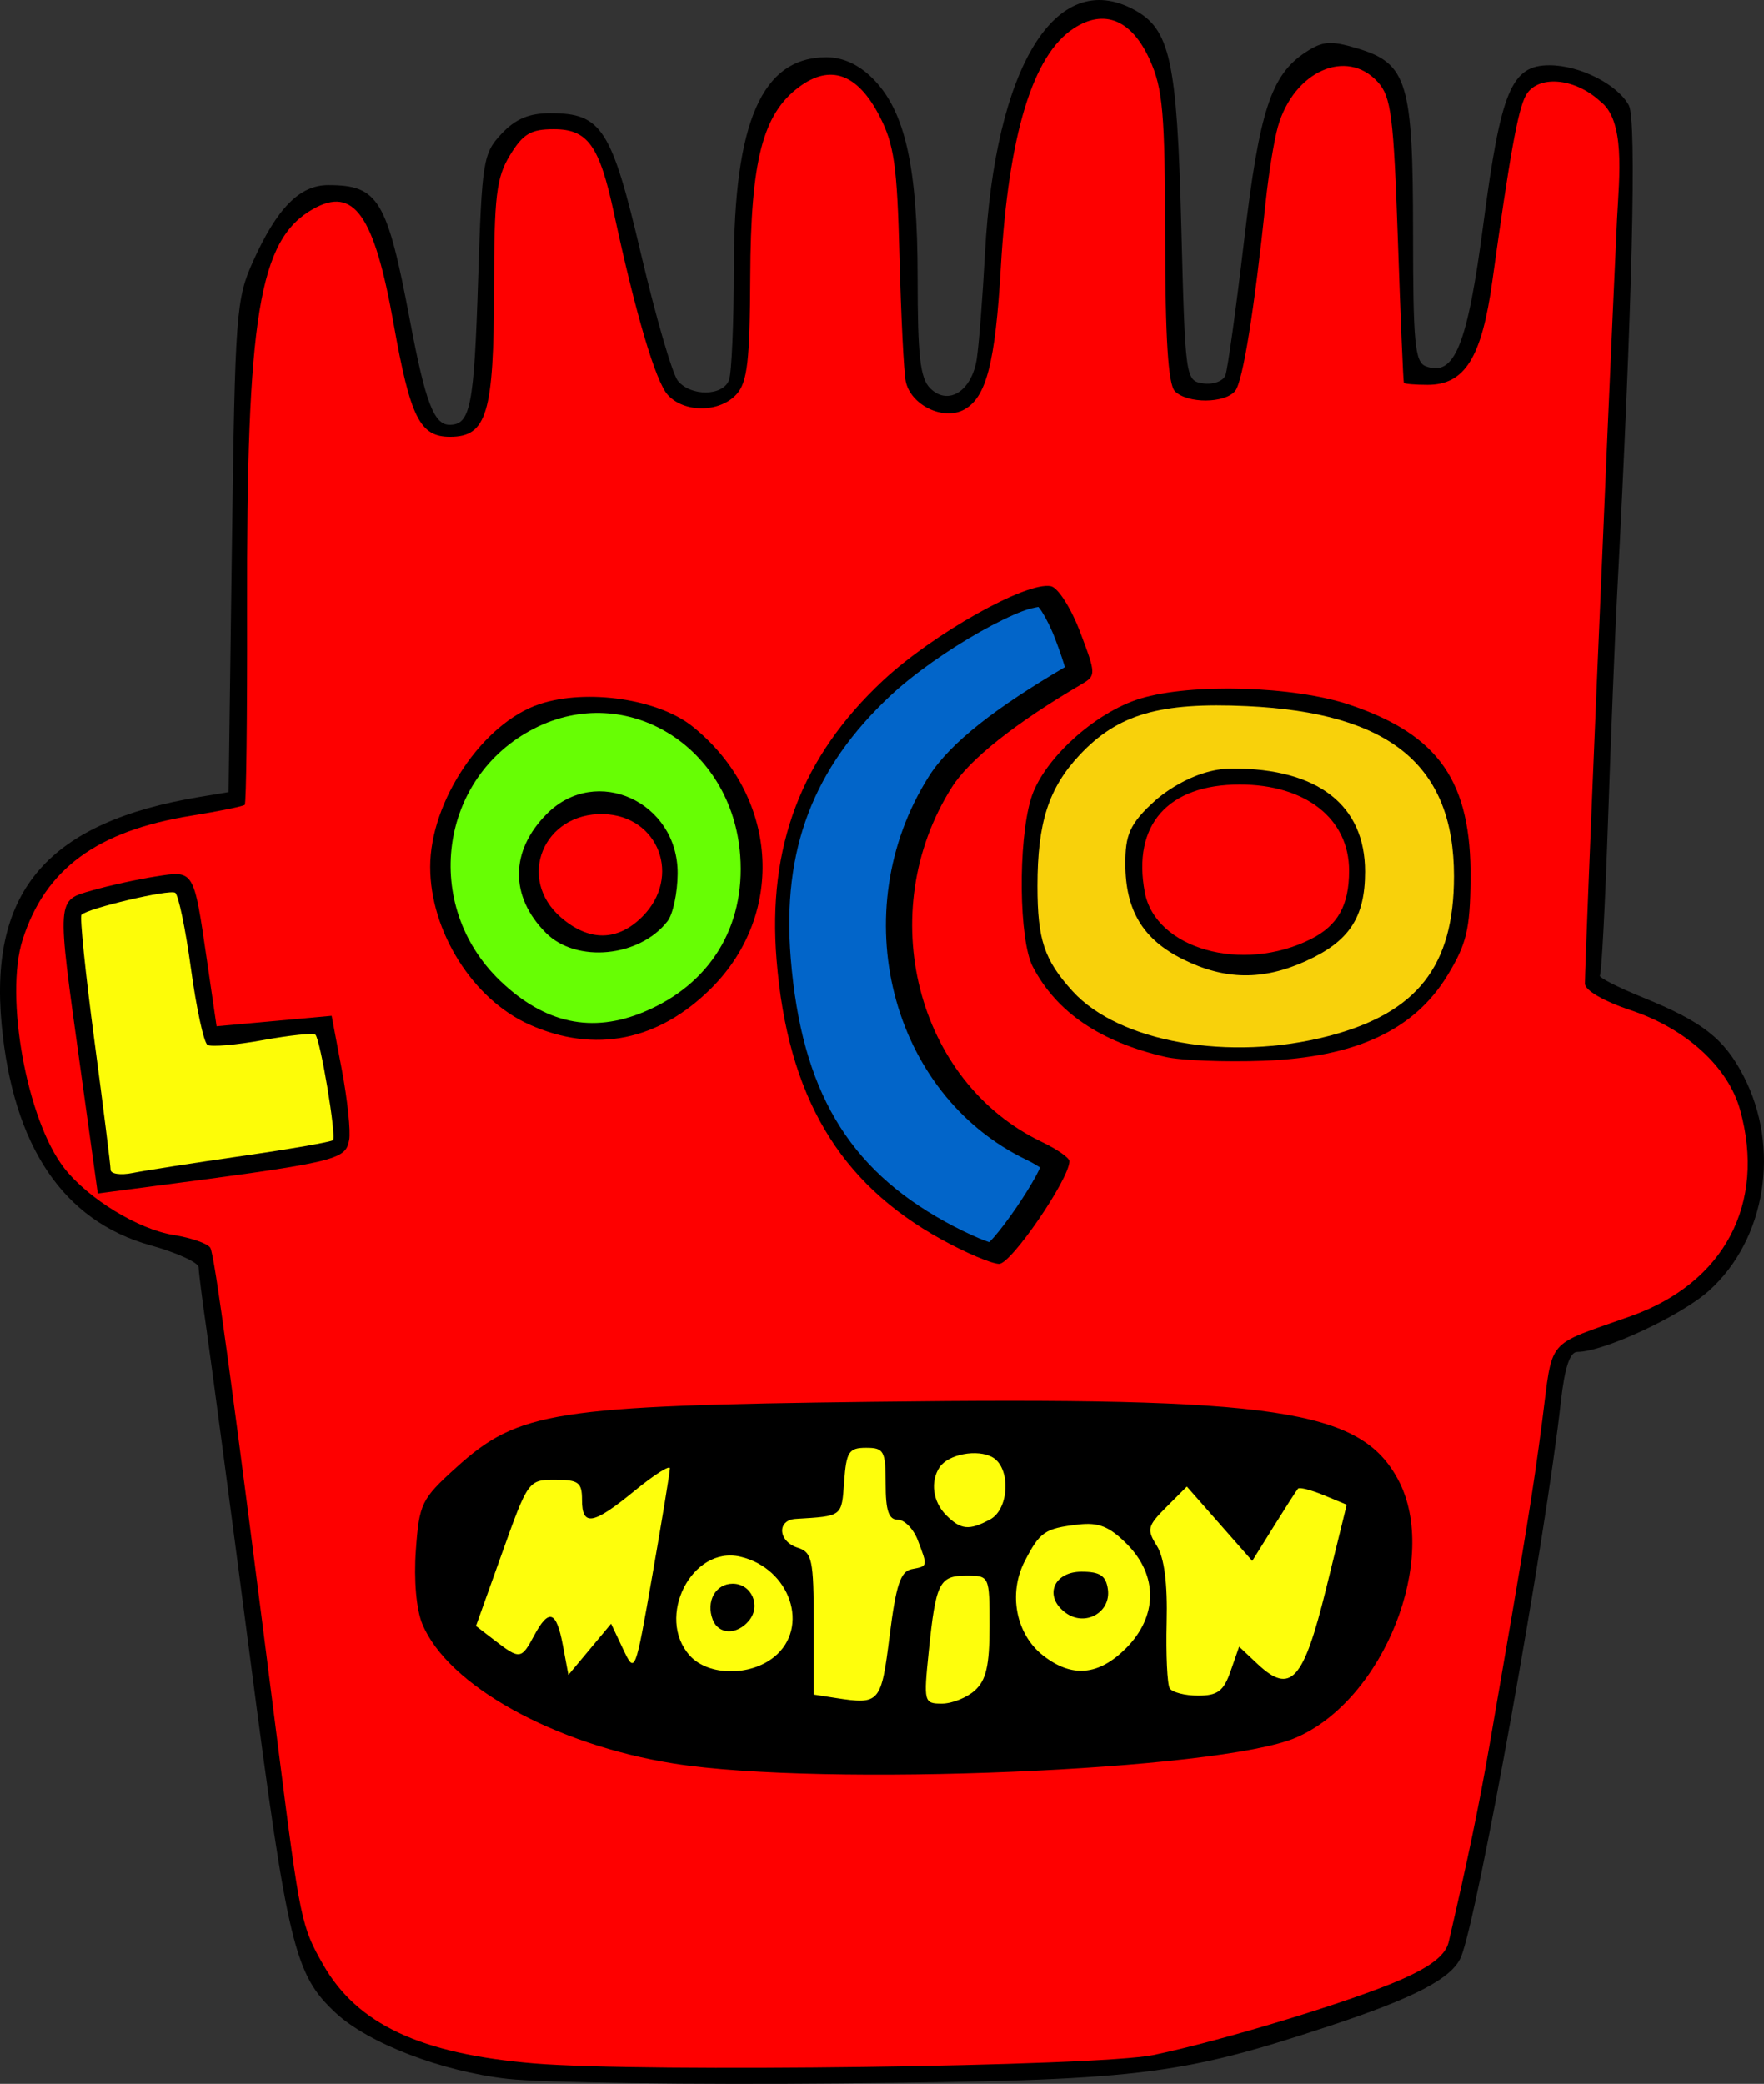 <?xml version="1.0" encoding="UTF-8" standalone="no"?>
<!-- Created with Inkscape (http://www.inkscape.org/) -->
<svg xmlns:dc="http://purl.org/dc/elements/1.1/" xmlns:cc="http://creativecommons.org/ns#" xmlns:rdf="http://www.w3.org/1999/02/22-rdf-syntax-ns#" xmlns:svg="http://www.w3.org/2000/svg" xmlns="http://www.w3.org/2000/svg" xmlns:sodipodi="http://sodipodi.sourceforge.net/DTD/sodipodi-0.dtd" xmlns:inkscape="http://www.inkscape.org/namespaces/inkscape" width="355.95mm" height="420.423mm" viewBox="0 0 1261.241 1489.687" id="svg2" version="1.1" inkscape:version="0.91 r13725" sodipodi:docname="Locomotion logo.svg" inkscape:export-filename="C:\Users\Lamont\Toonzai on GMTV 4Kids.png" inkscape:export-xdpi="90" inkscape:export-ydpi="90">
  <rect x="0" y="0" width="1261.241" height="1489.687" fill="#333333" stroke="none"/>
  <defs id="defs4">
    <clipPath id="clipPath6063" clipPathUnits="userSpaceOnUse">
      <path id="path6065" d="m 45.468,358.371 0,-245.079 493.686,0 0,245.079 -493.686,0" inkscape:connector-curvature="0"/>
    </clipPath>
    <clipPath id="clipPath6071" clipPathUnits="userSpaceOnUse">
      <path id="path6073" d="m 45.468,358.371 493.686,0 0,-245.079 -493.686,0 0,245.079" inkscape:connector-curvature="0"/>
    </clipPath>
    <clipPath clipPathUnits="userSpaceOnUse" id="clipPath6063-3">
      <path inkscape:connector-curvature="0" d="m 45.468,358.371 0,-245.079 493.686,0 0,245.079 -493.686,0" id="path6065-6"/>
    </clipPath>
    <clipPath clipPathUnits="userSpaceOnUse" id="clipPath6071-1">
      <path inkscape:connector-curvature="0" d="m 45.468,358.371 493.686,0 0,-245.079 -493.686,0 0,245.079" id="path6073-2"/>
    </clipPath>
  </defs>
  <sodipodi:namedview id="base" pagecolor="#ffffff" bordercolor="#666666" borderopacity="1.0" inkscape:pageopacity="0.0" inkscape:pageshadow="2" inkscape:zoom="0.31608405" inkscape:cx="1114.8445" inkscape:cy="769.87421" inkscape:document-units="px" inkscape:current-layer="layer1" showgrid="false" fit-margin-top="0" fit-margin-left="0" fit-margin-right="0" fit-margin-bottom="0" inkscape:window-width="1366" inkscape:window-height="705" inkscape:window-x="-8" inkscape:window-y="-8" inkscape:window-maximized="1" showguides="true" inkscape:guide-bbox="true"/>
  <g inkscape:label="Layer 1" inkscape:groupmode="layer" id="layer1" transform="translate(-996.332,39.835)">
    <g clip-path="none" id="g6323" transform="matrix(1.25,0,0,-1.25,-48.245,1298.406)"/>
    <g clip-path="none" id="g6323-2" transform="matrix(1.25,0,0,-1.25,-247.696,3479.054)"/>
    <path style="fill:#000000" d="m 1359.21,1446.303 c -47.206,-5.323 -99.598,-25.457 -122.971,-47.258 -29.324,-27.352 -34.132,-47.297 -60.983,-252.97 -14.228,-108.988 -28.33,-215.166 -31.337,-235.951 -3.007,-20.785 -5.518,-40.583 -5.58,-43.996 -0.062,-3.413 -15.554,-10.498 -34.425,-15.744 -62.293,-17.319 -98.336,-70.807 -106.435,-157.95 -8.9,-95.765 33.6,-144.582 141.525,-162.561 l 20.773,-3.46 2.362,-175.544 c 2.248,-167.081 2.982,-176.918 15.213,-204.039 17.118,-37.954 33.302,-54.346 53.657,-54.346 35.919,0 42.107,10.274 58.494,97.124 10.968,58.129 17.103,74.271 28.229,74.271 14.988,0 17.56,-13.054 20.456,-103.818 2.71,-84.945 3.567,-90.29 16.707,-104.266 10.063,-10.703 19.654,-14.731 35.075,-14.731 36.591,0 43.623,10.998 64.849,101.425 10.512,44.786 22.308,85.278 26.213,89.983 9.346,11.262 32.12,10.96 36.511,-0.483 1.907,-4.97 3.468,-40.867 3.468,-79.77 0,-105.086 20.172,-151.147 66.194,-151.147 11.776,0 23.129,5.183 33.022,15.076 23.229,23.229 32.187,62.935 32.187,142.665 0,55.954 1.796,71.766 8.967,78.936 12.829,12.83 29.828,2.083 33.335,-21.074 1.541,-10.174 4.184,-44.208 5.873,-75.63 7.159,-133.15 50.471,-204.014 106.398,-174.083 25.992,13.91 30.893,36.161 33.94,154.087 2.849,110.257 3.012,111.426 15.759,113.236 7.084,1.006 14.192,-1.59 15.796,-5.768 1.603,-4.178 7.606,-47.422 13.339,-96.097 10.982,-93.244 19.312,-118.762 44.061,-134.978 12.216,-8.004 17.876,-8.416 36.983,-2.691 35.663,10.685 39.767,24.297 39.767,131.906 0,78.543 1.312,92.378 9.046,95.345 20.642,7.921 29.827,-14.822 41.315,-102.295 12.453,-94.826 20.015,-112.923 47.179,-112.923 21.691,0 48.757,13.693 56.81,28.742 5.65,10.557 2.451,142.708 -8.501,351.185 -1.486,28.28 -4.368,100.266 -6.405,159.969 -2.037,59.703 -4.655,109.597 -5.817,110.876 -1.162,1.279 12.635,8.319 30.659,15.644 42.799,17.395 58.132,29.34 72.025,56.111 26.57,51.199 16.104,116.702 -24.509,153.394 -19.934,18.009 -75.571,43.902 -94.335,43.902 -5.328,0 -9.053,11.299 -11.773,35.707 -10.903,97.867 -59.624,368.672 -71.396,396.834 -6.394,15.296 -33.243,29.305 -95.534,49.843 -106.559,35.134 -136.198,38.595 -347.258,40.549 -106.837,0.989 -214.354,-0.468 -238.928,-3.239 z" id="path4853" inkscape:connector-curvature="0" inkscape:export-xdpi="69.719337" inkscape:export-ydpi="69.719337"/>
    <path style="fill:#fe0000;fill-opacity:1" d="m 1820.952,1429.275 c 49.923,-10.391 142.415,-38.596 177.614,-54.162 21.36,-9.447 31.415,-17.459 33.568,-26.749 13.992,-60.394 21.725,-97.666 29.146,-140.48 26.375,-152.162 30.965,-180.369 37.608,-231.089 8.065,-61.58 1.427,-53.672 63.653,-75.836 66.638,-23.736 96.599,-80.309 78.001,-147.282 -8.52,-30.678 -38.435,-58.043 -77.798,-71.164 -19.783,-6.594 -33.252,-14.375 -33.212,-19.187 0.173,-20.631 15.372,-382.463 22.96,-546.577 1.683,-31.327 6.003,-70.871 -12.158,-84.27 -18.35,-17.006 -45.098,-18.948 -53.173,-3.861 -5.601,10.465 -11.395,42.675 -23.823,132.423 -7.602,54.897 -19.674,74.271 -46.277,74.271 -8.879,0 -16.524,-0.643 -16.988,-1.428 -0.465,-0.786 -2.393,-46.799 -4.285,-102.253 -3.009,-88.191 -4.804,-102.33 -14.324,-112.835 -22.299,-24.609 -60.063,-7.779 -71.423,31.83 -2.698,9.408 -6.634,33.6 -8.746,53.762 -8.122,77.511 -16.309,128.347 -21.777,135.21 -7.24,9.088 -34.16,9.266 -43.141,0.286 -4.816,-4.816 -6.893,-37.538 -6.981,-109.979 -0.109,-89.194 -1.602,-106.375 -11.057,-127.202 -12.966,-28.562 -32.548,-36.548 -54.442,-22.202 -29.203,19.135 -46.494,75.921 -51.995,170.768 -3.975,68.534 -10.379,93.247 -26.382,101.812 -14.898,7.973 -38.055,-3.296 -41.596,-20.243 -1.357,-6.494 -3.362,-46.514 -4.457,-88.935 -1.702,-65.968 -3.813,-80.628 -14.588,-101.318 -15.573,-29.902 -35.026,-36.783 -57.233,-20.243 -26.01,19.372 -34.55,52.504 -34.899,135.394 -0.254,60.372 -2.033,75.725 -9.766,84.27 -11.981,13.238 -37.457,13.471 -49.238,0.45 -8.706,-9.622 -22.968,-57.819 -38.463,-129.975 -10.395,-48.41 -18.701,-59.988 -43.033,-59.988 -16.375,0 -21.976,3.326 -31.269,18.568 -9.793,16.061 -11.335,28.979 -11.427,95.696 -0.122,88.944 -5.106,105.694 -31.451,105.694 -21.569,0 -28.427,-13.734 -40.335,-80.774 -13.836,-77.894 -28.394,-98.612 -57.654,-82.052 -38.673,21.888 -47.575,76.218 -47.132,287.66 0.157,74.944 -0.593,137.139 -1.667,138.213 -1.074,1.074 -18.223,4.573 -38.11,7.775 -67.516,10.873 -104.475,37.998 -120.7,88.584 -13.06,40.719 3.06,129.197 29.762,163.349 17.121,21.898 52.867,43.749 78.197,47.799 12.553,2.007 24.345,6.111 26.204,9.119 3.044,4.926 15.394,95.845 48.918,360.145 15.273,120.406 16.271,125.184 31.86,152.454 24.335,42.571 69.586,63.746 150.739,70.541 78.376,6.562 403.609,2.164 442.772,-5.988 z" id="path4851" inkscape:connector-curvature="0" sodipodi:nodetypes="sscsssssscccsssssssssssssscsssssssssssssscsssssssss" inkscape:export-xdpi="69.719337" inkscape:export-ydpi="69.719337"/>
    <path style="fill:#000000" d="m 1478.161,1220.839 c -85.513,-13.582 -161.676,-55.826 -179.879,-99.772 -4.311,-10.406 -6.155,-31.428 -4.62,-52.652 2.422,-33.492 3.929,-36.573 28.957,-59.233 44.31,-40.116 69.59,-44.09 298.371,-46.902 288.456,-3.545 347.968,5.287 374.968,55.651 30.009,55.976 -10.23,157.45 -73.136,184.435 -54.84,23.524 -338.627,35.314 -444.662,18.473 z" id="path4849" inkscape:connector-curvature="0" inkscape:export-xdpi="69.719337" inkscape:export-ydpi="69.719337"/>
    <path style="fill:#000000" d="m 1669.595,846.262 c -73.457,-40.485 -110.039,-102.41 -117.999,-199.747 -6.636,-81.141 17.79,-145.345 76.016,-199.813 35.784,-33.474 102.481,-70.979 120.062,-67.513 5.104,1.006 14.409,15.575 20.947,32.792 11.361,29.922 11.404,31.192 1.257,37.136 -47.611,27.89 -80.472,53.982 -93.022,73.862 -56.346,89.257 -25.528,210.635 64.363,253.501 10.86,5.179 19.745,11.373 19.745,13.764 0,12.613 -41.691,73.507 -50.264,73.416 -5.348,-0.057 -23.845,-7.886 -41.104,-17.398 z" id="path4829" inkscape:connector-curvature="0" inkscape:export-xdpi="69.719337" inkscape:export-ydpi="69.719337"/>
    <path style="fill:#000000" d="m 1053.666,722.794 c -16.943,-122.057 -17.179,-118.706 8.861,-126.167 11.783,-3.376 32.011,-7.808 44.95,-9.849 27.842,-4.391 27.273,-5.317 36.83,60.042 l 6.87,46.986 41.141,-3.728 41.141,-3.728 7.329,38.84 c 4.031,21.362 6.367,43.835 5.191,49.94 -2.806,14.572 -8.056,15.76 -153.75,34.777 l -26,3.394 -12.564,-90.507 z" id="path4827" inkscape:connector-curvature="0" inkscape:export-xdpi="69.719337" inkscape:export-ydpi="69.719337"/>
    <path style="fill:#fdfc08;fill-opacity:1" d="m 1169.46,786.505 c 34.461,-4.958 63.682,-10.039 64.935,-11.293 2.608,-2.608 -8.938,-71.79 -12.591,-75.443 -1.323,-1.323 -18.147,0.448 -37.386,3.937 -19.239,3.489 -37.126,5.016 -39.75,3.395 -2.624,-1.621 -7.941,-26.154 -11.817,-54.517 -3.876,-28.363 -8.958,-52.75 -11.293,-54.193 -4.221,-2.609 -62.254,11.026 -66.96,15.732 -1.355,1.354 2.768,41.666 9.161,89.58 6.393,47.915 11.623,89.594 11.623,92.62 0,3.026 7.07,4.083 15.711,2.349 8.641,-1.735 43.907,-7.21 78.368,-12.168 z" id="path4825" inkscape:connector-curvature="0" inkscape:export-xdpi="69.719337" inkscape:export-ydpi="69.719337"/>
    <path id="path4817" style="fill:#000000" d="m 1933.618,631.505 c 19.246,-9.675 27.307,-24.109 27.307,-48.897 0,-37.19 -31.074,-61.651 -78.273,-61.614 -51.396,0.04 -76.83,28.92 -67.811,76.998 7.606,40.545 69.852,58.108 118.777,33.513 z m -104.096,84.204 c -46.717,-10.813 -77.783,-31.947 -94.778,-64.478 -9.902,-18.954 -10.668,-88.805 -1.316,-120.019 8.282,-27.644 45.42,-61.69 78.164,-71.656 36.703,-11.172 109.847,-9.017 149.702,4.409 63.966,21.549 87.139,55.021 86.459,124.885 -0.348,35.743 -2.859,46.189 -16.482,68.558 -23.906,39.255 -65.76,58.658 -131.774,61.089 -27.489,1.012 -58.978,-0.243 -69.976,-2.788 z" inkscape:connector-curvature="0" inkscape:export-xdpi="69.719337" inkscape:export-ydpi="69.719337"/>
    <path id="path4819" style="fill:#f8d10b;fill-opacity:1" d="m 1842.159,645.953 c -28.608,-14.161 -41.203,-35.02 -41.203,-68.237 0,-20.039 2.408,-28.494 22.181,-45.989 0,0 24.581,-22.181 54.459,-22.181 61.138,0 94.756,26.173 94.756,73.771 0,32.723 -11.291,49.813 -42.178,63.839 -30.915,14.039 -57.971,13.669 -88.015,-1.202 z m 103.984,54.875 c 63.462,-16.53 89.768,-50.001 89.768,-114.219 0,-79.365 -45.688,-116.915 -148.051,-121.68 -62.24,-2.897 -92.141,5.793 -119.364,34.69 -22.416,23.794 -30.384,48.446 -30.384,93.997 0,38.331 4.796,52.725 24.995,75.014 33.208,36.645 112.448,50.584 183.037,32.198 z" inkscape:connector-curvature="0" sodipodi:nodetypes="ssssssssssssss" inkscape:export-xdpi="69.719337" inkscape:export-ydpi="69.719337"/>
    <path id="path4800" style="fill:#000000" d="m 1455.568,615.5 c 28.378,-28.377 11.802,-72.221 -27.727,-73.341 -43.054,-1.22 -62.506,46.281 -30.298,73.986 20.017,17.218 40.389,16.992 58.025,-0.645 z m -80.736,77.097 c -40.361,-17.965 -70.924,-66.535 -70.924,-112.709 0,-46.998 37.673,-103.026 78.287,-116.429 33.781,-11.149 84.923,-3.602 109.457,16.153 60.87,49.012 66.927,133.25 13.433,186.813 -37.816,37.866 -83.403,47.026 -130.252,26.172 z" inkscape:connector-curvature="0" inkscape:export-xdpi="69.719337" inkscape:export-ydpi="69.719337"/>
    <path style="color:#000000;font-style:normal;font-variant:normal;font-weight:normal;font-stretch:normal;font-size:medium;line-height:normal;font-family:sans-serif;text-indent:0;text-align:start;text-decoration:none;text-decoration-line:none;text-decoration-style:solid;text-decoration-color:#000000;letter-spacing:normal;word-spacing:normal;text-transform:none;direction:ltr;block-progression:tb;writing-mode:lr-tb;baseline-shift:baseline;text-anchor:start;white-space:normal;clip-rule:nonzero;display:inline;overflow:visible;visibility:visible;opacity:1;isolation:auto;mix-blend-mode:normal;color-interpolation:sRGB;color-interpolation-filters:linearRGB;solid-color:#000000;solid-opacity:1;fill:#0265c9;fill-opacity:1;fill-rule:nonzero;stroke:none;stroke-width:22;stroke-linecap:butt;stroke-linejoin:miter;stroke-miterlimit:4;stroke-dasharray:none;stroke-dashoffset:0;stroke-opacity:1;color-rendering:auto;image-rendering:auto;shape-rendering:auto;text-rendering:auto;enable-background:accumulate" d="m 1738.768,394.013 c 0.75,0.942 1.415,1.687 2.422,3.262 3.089,4.835 6.738,12.08 9.679,19.827 4.184,11.019 5.965,16.948 6.848,19.938 -48.149,28.256 -81.816,53.669 -97.323,78.234 -60.767,96.26 -27.933,227.362 70.356,274.233 3.724,1.776 6.613,3.575 9.251,5.238 -0.802,1.722 -1.463,3.267 -2.64,5.443 -3.698,6.843 -8.973,15.327 -14.482,23.374 -5.509,8.047 -11.319,15.736 -15.868,20.978 -1.465,1.688 -2.38,2.521 -3.442,3.575 -2.079,-0.708 -4.563,-1.621 -7.588,-2.901 -6.894,-2.918 -15.49,-7.082 -23.677,-11.594 -69.782,-38.46 -102.874,-94.031 -110.582,-188.283 -6.351,-77.657 15.926,-136.118 71.491,-188.096 16.589,-15.518 41.639,-32.955 64.072,-45.57 11.217,-6.307 21.839,-11.449 30.142,-14.625 4.786,-1.831 8.911,-2.597 11.34,-3.034 z" id="path4863" inkscape:connector-curvature="0" inkscape:export-xdpi="69.719337" inkscape:export-ydpi="69.719337"/>
    <path style="color:#000000;font-style:normal;font-variant:normal;font-weight:normal;font-stretch:normal;font-size:medium;line-height:normal;font-family:sans-serif;text-indent:0;text-align:start;text-decoration:none;text-decoration-line:none;text-decoration-style:solid;text-decoration-color:#000000;letter-spacing:normal;word-spacing:normal;text-transform:none;direction:ltr;block-progression:tb;writing-mode:lr-tb;baseline-shift:baseline;text-anchor:start;white-space:normal;clip-rule:nonzero;display:inline;overflow:visible;visibility:visible;opacity:1;isolation:auto;mix-blend-mode:normal;color-interpolation:sRGB;color-interpolation-filters:linearRGB;solid-color:#000000;solid-opacity:1;fill:#000000;fill-opacity:1;fill-rule:nonzero;stroke:none;stroke-width:22;stroke-linecap:butt;stroke-linejoin:miter;stroke-miterlimit:4;stroke-dasharray:none;stroke-dashoffset:0;stroke-opacity:1;color-rendering:auto;image-rendering:auto;shape-rendering:auto;text-rendering:auto;enable-background:accumulate" d="m 1743.468,796.88 c 0.644,0.501 1.476,1.14 1.499,1.163 0.02,0.019 -0.767,0.037 -1.499,-1.163 z" id="path4861" inkscape:connector-curvature="0" inkscape:export-xdpi="69.719337" inkscape:export-ydpi="69.719337"/>
    <path style="color:#000000;font-style:normal;font-variant:normal;font-weight:normal;font-stretch:normal;font-size:medium;line-height:normal;font-family:sans-serif;text-indent:0;text-align:start;text-decoration:none;text-decoration-line:none;text-decoration-style:solid;text-decoration-color:#000000;letter-spacing:normal;word-spacing:normal;text-transform:none;direction:ltr;block-progression:tb;writing-mode:lr-tb;baseline-shift:baseline;text-anchor:start;white-space:normal;clip-rule:nonzero;display:inline;overflow:visible;visibility:visible;opacity:1;isolation:auto;mix-blend-mode:normal;color-interpolation:sRGB;color-interpolation-filters:linearRGB;solid-color:#000000;solid-opacity:1;fill:#000000;fill-opacity:1;fill-rule:nonzero;stroke:none;stroke-width:22;stroke-linecap:butt;stroke-linejoin:miter;stroke-miterlimit:4;stroke-dasharray:none;stroke-dashoffset:0;stroke-opacity:1;color-rendering:auto;image-rendering:auto;shape-rendering:auto;text-rendering:auto;enable-background:accumulate" d="m 1702.181,849.558 c -0.118,0.107 -0.411,0.446 -0.512,0.533 -0.739,0.634 -1.549,-0.074 0.512,-0.533 z" id="path4855" inkscape:connector-curvature="0" inkscape:export-xdpi="69.719337" inkscape:export-ydpi="69.719337"/>
    <path id="path4811" style="fill:#67fe04;fill-opacity:1" d="m 1386.722,627.158 c -26.054,-26.054 -25.789,-58.815 0.691,-85.295 35.273,-35.273 93.8,-8.371 93.422,42.943 -0.1,13.596 -3.314,28.8 -7.141,33.785 -19.85,25.854 -65.216,30.323 -86.972,8.567 z m 70.12,56.367 c 47.14,-19.696 72.419,-60.757 68.737,-111.652 -5.645,-78.04 -81.178,-124.677 -147.296,-90.946 -68.111,34.747 -80.489,126.516 -24.332,180.393 31.789,30.499 65.585,37.792 102.891,22.205 z" inkscape:connector-curvature="0" inkscape:export-xdpi="69.719337" inkscape:export-ydpi="69.719337"/>
    <path id="path4831" style="fill:#fefe0c;fill-opacity:1" d="m 1704.207,1046.385 c 13.851,-7.413 14.963,-37.034 1.669,-44.474 -10.743,-6.012 -31.466,-2.14 -37.665,7.038 -6.903,10.22 -4.947,24.82 4.606,34.372 10.528,10.528 16.376,11.099 31.39,3.064 z m 54.068,66.732 c -15.801,-11.554 -8.92,-29.395 11.337,-29.395 13.185,0 17.465,2.832 18.836,12.468 2.37,16.651 -16.258,27.102 -30.173,16.927 z m 43.12,25.32 c 22.783,-22.783 23.029,-52.121 0.625,-74.525 -12.539,-12.539 -20.178,-15.597 -34.729,-13.903 -23.975,2.792 -27.406,5.139 -38.297,26.2 -11.918,23.048 -6.324,52.089 12.956,67.254 20.654,16.246 39.791,14.628 59.445,-5.026 z m -295.459,-20.436 c -5.014,-13.066 2.01,-25.709 14.283,-25.709 13.513,0 20.451,15.788 11.616,26.433 -8.596,10.357 -21.788,9.988 -25.899,-0.724 z m 43.903,26.645 c 25.893,-20.967 11.581,-63.361 -24.2,-71.68 -34.619,-8.048 -60.812,43.384 -36.036,70.761 13.095,14.469 42.94,14.924 60.236,0.918 z m -108.016,-5.663 c 8.525,18.001 8.627,17.744 21.024,-53.201 6.851,-39.209 12.457,-73.376 12.457,-75.927 0,-2.55 -11.359,4.671 -25.243,16.047 -29.781,24.403 -37.602,25.735 -37.602,6.401 0,-12.404 -2.528,-14.283 -19.214,-14.283 -19.047,0 -19.377,0.455 -37.903,52.244 l -18.688,52.244 13.621,10.474 c 17.62,13.549 18.834,13.394 27.904,-3.555 10.547,-19.707 15.942,-17.907 20.59,6.87 l 3.969,21.153 15.259,-18.278 15.259,-18.278 8.566,18.088 z m 434.384,15.799 6.098,-17.494 13.114,12.32 c 23.721,22.285 32.862,12.221 49.161,-54.116 l 14.655,-59.646 -16.478,-6.825 c -9.063,-3.754 -17.335,-5.837 -18.382,-4.628 -1.048,1.208 -8.83,13.313 -17.294,26.899 l -15.389,24.702 -23.381,-26.563 -23.381,-26.563 -14.762,14.762 c -13.427,13.427 -14.033,15.92 -6.703,27.57 5.348,8.499 7.709,26.905 7.018,54.709 -0.573,23.046 0.414,44.256 2.193,47.134 1.779,2.878 10.929,5.232 20.334,5.232 13.94,0 18.227,-3.232 23.198,-17.494 z m -182.823,13.752 c 8.03,-7.268 10.448,-17.843 10.448,-45.706 0,-36.171 -0.034,-36.25 -16.528,-36.25 -19.476,0 -21.888,4.862 -26.958,54.347 -3.689,36.006 -3.421,37.064 9.396,37.064 7.257,0 17.895,-4.255 23.642,-9.455 z m -60.967,-39.127 c 4.526,-36.109 7.79,-45.972 15.711,-47.478 11.704,-2.226 11.611,-1.79 4.426,-20.688 -3.064,-8.06 -9.492,-14.655 -14.283,-14.655 -6.516,0 -8.711,-6.48 -8.711,-25.709 0,-23.453 -1.225,-25.709 -13.955,-25.709 -12.333,0 -14.159,2.822 -15.711,24.281 -1.816,25.094 -1.029,24.491 -34.608,26.53 -13.704,0.832 -12.643,16.137 1.428,20.604 10.294,3.267 11.426,8.644 11.426,54.281 l 0,50.654 15.711,2.435 c 31.516,4.885 32.512,3.735 38.564,-44.546 z" inkscape:connector-curvature="0" inkscape:export-xdpi="69.719337" inkscape:export-ydpi="69.719337"/>
  </g>
</svg>